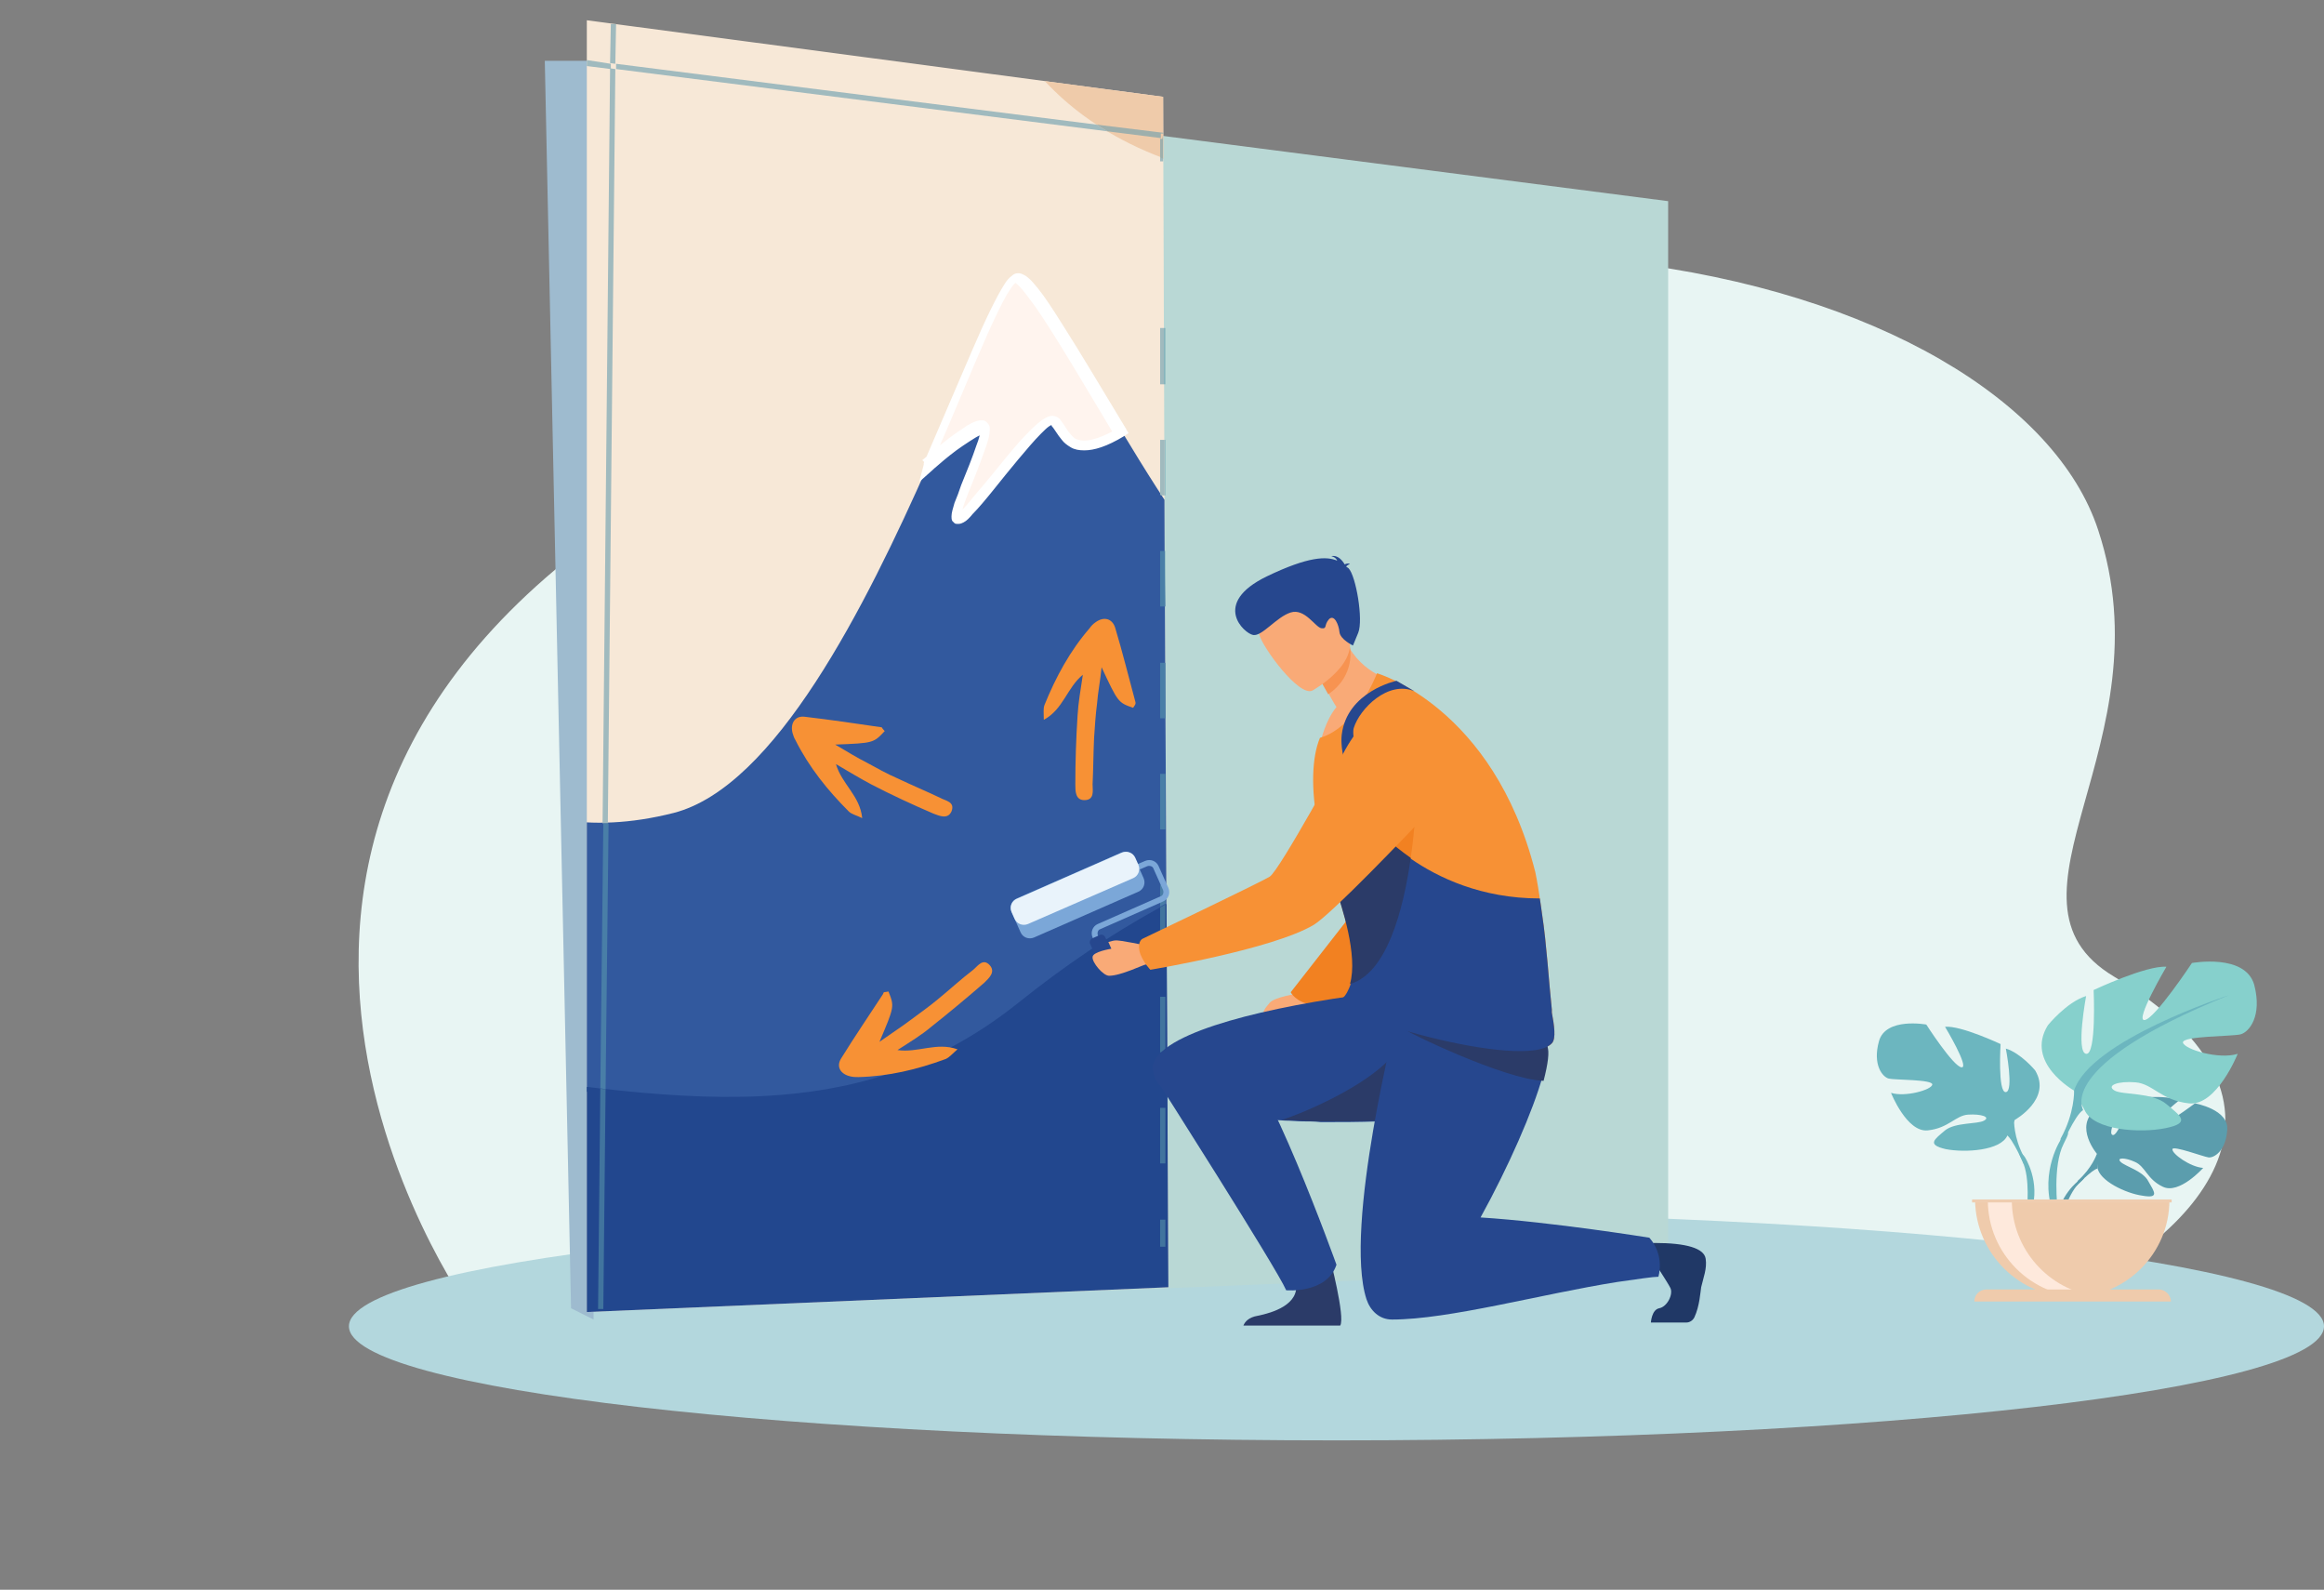 <?xml version="1.0" encoding="utf-8"?>
<!-- Generator: Adobe Illustrator 21.0.0, SVG Export Plug-In . SVG Version: 6.00 Build 0)  -->
<svg version="1.1" id="Warstwa_1" xmlns="http://www.w3.org/2000/svg" xmlns:xlink="http://www.w3.org/1999/xlink" x="0px" y="0px"
	 viewBox="0 0 309.7 211.8" style="enable-background:new 0 0 309.7 211.8;" xml:space="preserve">
<rect x="0" y="0" width="309.7" height="211.8" fill="#808080" stroke="none"/>
<style type="text/css">
	.st0{fill:#B2D6DC;}
	.st1{clip-path:url(#SVGID_4_);}
	.st2{fill:#FBEADA;}
	.st3{fill:#34599E;}
	.st4{fill:#CFDEEF;}
	.st5{fill:#254790;}
	.st6{fill:#EFCAAB;}
	.st7{fill:#F7DCBE;}
	.st8{fill:#FFF5EE;}
	.st9{fill:#FFF5EE;stroke:#FFFFFF;stroke-width:0.25;stroke-miterlimit:10;}
	.st10{opacity:0.21;clip-path:url(#SVGID_4_);fill:#8CA199;}
	.st11{clip-path:url(#SVGID_4_);fill:#2B3A68;}
	.st12{clip-path:url(#SVGID_6_);}
	.st13{fill:#85D0CC;}
	.st14{opacity:0.21;clip-path:url(#SVGID_6_);fill:#8CA199;}
	.st15{clip-path:url(#SVGID_6_);fill:#2B3A68;}
	.st16{fill:#9DBBCF;}
	.st17{fill:#1E3966;}
	.st18{fill:#FAAB77;}
	.st19{fill:#F18121;}
	.st20{fill:#2B3A68;}
	.st21{fill:#F79351;}
	.st22{fill:#F79134;}
	.st23{fill:#2B488B;}
	.st24{fill:#243863;}
	.st25{fill:#F89749;}
	.st26{fill:#A0AED9;}
	.st27{fill:#C3D0EB;}
	.st28{fill:#F7964A;}
	.st29{fill:#FEE1C9;}
	.st30{fill:#8096CC;}
	.st31{fill:#BAD9D4;}
	.st32{fill:#599CAC;}
	.st33{fill:#6CB6BF;}
	.st34{fill:#FEE9DB;}
	.st35{fill:#EECCAF;}
	.st36{opacity:0.56;}
	.st37{fill:none;stroke:#599CAC;stroke-width:0.5;stroke-miterlimit:10;}
	.st38{fill:none;stroke:#599CAC;stroke-width:0.5;stroke-miterlimit:10;stroke-dasharray:5.049,5.049;}
	.st39{fill:#1A3763;}
	.st40{fill:#234F9D;}
	.st41{fill:#F89E63;}
	.st42{clip-path:url(#SVGID_12_);}
	.st43{opacity:0.58;}
	.st44{clip-path:url(#SVGID_16_);}
	.st45{fill:#EAF3FB;}
	.st46{clip-path:url(#SVGID_18_);}
	.st47{clip-path:url(#SVGID_22_);}
	.st48{opacity:0.53;fill:#E8F5F3;}
	.st49{fill:#EB7C2A;}
	.st50{fill:#F8C29C;}
	.st51{fill:none;stroke:#599CAC;stroke-width:0.5;stroke-miterlimit:10;stroke-dasharray:5.04,5.04;}
	.st52{fill:#FAB17C;}
	.st53{fill:#E3BB9D;}
	.st54{fill:#C5906D;}
	.st55{fill:#9DBACE;}
	.st56{fill:#23478E;}
	.st57{fill:none;stroke:#599CAC;stroke-width:0.5;stroke-miterlimit:10;stroke-dasharray:5.001,5.001;}
	.st58{clip-path:url(#SVGID_28_);}
	.st59{fill:#F9E9D8;}
	.st60{fill:#CEDEED;}
	.st61{fill:#EEC9AA;}
	.st62{fill:#F5DCBE;}
	.st63{clip-path:url(#SVGID_28_);fill:#2B3A68;}
	.st64{opacity:0.56;fill:none;stroke:#599CAC;stroke-width:0.5;stroke-miterlimit:10;}
	.st65{fill:#7BA6D8;}
	.st66{clip-path:url(#SVGID_32_);fill:#E8F5F3;}
	.st67{clip-path:url(#SVGID_32_);fill:#B3D7DD;}
	.st68{fill:#B9D8D5;}
	.st69{fill:#9EBBCF;}
	.st70{clip-path:url(#SVGID_34_);fill:#5B9DAD;}
	.st71{clip-path:url(#SVGID_34_);fill:#6CB6BF;}
	.st72{clip-path:url(#SVGID_34_);fill:#86D0CC;}
	.st73{clip-path:url(#SVGID_34_);fill:#EFCBAC;}
	.st74{clip-path:url(#SVGID_34_);fill:#FEE9DC;}
	.st75{fill:#EFCDB0;}
	.st76{fill:#F7E8D7;}
	.st77{clip-path:url(#SVGID_36_);fill:#32599E;}
	.st78{clip-path:url(#SVGID_36_);fill:#22478E;}
	.st79{clip-path:url(#SVGID_36_);fill:#EFCBAA;}
	.st80{clip-path:url(#SVGID_36_);fill:#FFF4EE;}
	.st81{clip-path:url(#SVGID_36_);fill:#FFFFFF;}
	.st82{clip-path:url(#SVGID_38_);fill:#F79135;}
	.st83{clip-path:url(#SVGID_40_);fill:#A0BABE;}
	.st84{clip-path:url(#SVGID_40_);fill:#497EA7;}
	.st85{clip-path:url(#SVGID_40_);fill:#41749E;}
	.st86{clip-path:url(#SVGID_42_);fill:#A0BABE;}
	.st87{clip-path:url(#SVGID_42_);fill:#9EAFAC;}
	.st88{fill:#85B4BC;}
	.st89{fill:#A0BABE;}
	.st90{clip-path:url(#SVGID_44_);fill:#A0BABE;}
	.st91{clip-path:url(#SVGID_44_);fill:#497EA7;}
	.st92{fill:#497EA7;}
	.st93{clip-path:url(#SVGID_46_);fill:#497EA7;}
	.st94{clip-path:url(#SVGID_46_);fill:#41749E;}
	.st95{fill:#41749E;}
	.st96{clip-path:url(#SVGID_48_);fill:#7BA7D8;}
	.st97{clip-path:url(#SVGID_48_);fill:#26478E;}
	.st98{clip-path:url(#SVGID_48_);fill:#E9F3FB;}
	.st99{clip-path:url(#SVGID_48_);fill:#F9AA77;}
	.st100{clip-path:url(#SVGID_48_);fill:#F28121;}
	.st101{clip-path:url(#SVGID_48_);fill:#2B3B68;}
	.st102{clip-path:url(#SVGID_48_);fill:#F79351;}
	.st103{clip-path:url(#SVGID_48_);fill:#203866;}
	.st104{clip-path:url(#SVGID_48_);fill:#F79135;}
	.st105{clip-path:url(#SVGID_50_);fill:#A0BABE;}
	.st106{clip-path:url(#SVGID_50_);fill:#9EAFAC;}
	.st107{clip-path:url(#SVGID_52_);fill:#E8F5F3;}
	.st108{clip-path:url(#SVGID_52_);fill:#7BA7D8;}
	.st109{clip-path:url(#SVGID_52_);fill:#26478E;}
	.st110{clip-path:url(#SVGID_52_);fill:#FFFFFF;}
	.st111{clip-path:url(#SVGID_52_);fill:#F7964A;}
	.st112{fill:#E3BB9C;}
	.st113{clip-path:url(#SVGID_54_);fill:#C4906C;}
	.st114{fill:#46BFB1;}
	.st115{fill:#3CA29F;}
	.st116{clip-path:url(#SVGID_56_);fill:#233862;}
	.st117{clip-path:url(#SVGID_56_);fill:#2C488A;}
	.st118{clip-path:url(#SVGID_56_);fill:#F79648;}
	.st119{fill:#233862;}
	.st120{fill:#F28121;}
	.st121{fill:#FEE0C8;}
	.st122{clip-path:url(#SVGID_58_);fill:#E57C25;}
	.st123{clip-path:url(#SVGID_58_);fill:#005C99;}
	.st124{clip-path:url(#SVGID_60_);fill:#F7964A;}
	.st125{clip-path:url(#SVGID_60_);fill:#32599E;}
	.st126{clip-path:url(#SVGID_60_);fill:#22478E;}
	.st127{fill:#32599E;}
	.st128{clip-path:url(#SVGID_62_);fill:#F7964A;}
	.st129{clip-path:url(#SVGID_62_);fill:#B07E5D;}
	.st130{fill:#F79135;}
	.st131{clip-path:url(#SVGID_64_);fill:#F79135;}
	.st132{clip-path:url(#SVGID_66_);fill:#E8F5F3;}
	.st133{clip-path:url(#SVGID_66_);fill:#B3D7DD;}
	.st134{clip-path:url(#SVGID_68_);fill:#5B9DAD;}
	.st135{clip-path:url(#SVGID_68_);fill:#6CB6BF;}
	.st136{clip-path:url(#SVGID_68_);fill:#86D0CC;}
	.st137{clip-path:url(#SVGID_68_);fill:#EFCBAC;}
	.st138{clip-path:url(#SVGID_68_);fill:#FEE9DC;}
	.st139{clip-path:url(#SVGID_70_);fill:#32599E;}
	.st140{clip-path:url(#SVGID_70_);fill:#22478E;}
	.st141{clip-path:url(#SVGID_70_);fill:#EFCBAA;}
	.st142{clip-path:url(#SVGID_70_);fill:#FFF4EE;}
	.st143{clip-path:url(#SVGID_70_);fill:#FFFFFF;}
	.st144{clip-path:url(#SVGID_72_);fill:#F7E8D7;}
	.st145{clip-path:url(#SVGID_72_);fill:#32599E;}
	.st146{clip-path:url(#SVGID_72_);fill:#CDDDEC;}
	.st147{clip-path:url(#SVGID_72_);fill:#22478E;}
	.st148{clip-path:url(#SVGID_72_);fill:#EFCBAA;}
	.st149{clip-path:url(#SVGID_72_);fill:#FFF4EE;}
	.st150{clip-path:url(#SVGID_72_);fill:#FFFFFF;}
	.st151{clip-path:url(#SVGID_72_);fill:#2B3B68;}
	.st152{clip-path:url(#SVGID_74_);fill:#9EB9CE;}
	.st153{clip-path:url(#SVGID_74_);fill:#22478E;}
	.st154{clip-path:url(#SVGID_74_);fill:#F9AA77;}
	.st155{clip-path:url(#SVGID_74_);fill:#F28121;}
	.st156{clip-path:url(#SVGID_74_);fill:#193763;}
	.st157{clip-path:url(#SVGID_74_);fill:#203866;}
	.st158{clip-path:url(#SVGID_74_);fill:#224E9C;}
	.st159{clip-path:url(#SVGID_74_);fill:#F79135;}
	.st160{clip-path:url(#SVGID_74_);fill:#F89F64;}
	.st161{clip-path:url(#SVGID_76_);fill:#A0BABE;}
	.st162{clip-path:url(#SVGID_76_);fill:#497EA7;}
	.st163{clip-path:url(#SVGID_76_);fill:#41749E;}
	.st164{clip-path:url(#SVGID_78_);fill:#A0BABE;}
	.st165{clip-path:url(#SVGID_78_);fill:#497EA7;}
	.st166{clip-path:url(#SVGID_78_);fill:#85B4BC;}
	.st167{clip-path:url(#SVGID_80_);fill:#497EA7;}
	.st168{clip-path:url(#SVGID_80_);fill:#41749E;}
	.st169{fill:#79AABB;}
	.st170{clip-path:url(#SVGID_82_);fill:#A0BABE;}
	.st171{clip-path:url(#SVGID_82_);fill:#9EAFAC;}
	.st172{clip-path:url(#SVGID_82_);fill:#A1C0CA;}
	.st173{fill:#A1C0CA;}
	.st174{fill:#7BA8B4;}
	.st175{clip-path:url(#SVGID_84_);fill:#A0BABE;}
	.st176{clip-path:url(#SVGID_84_);fill:#9EAFAC;}
	.st177{fill:#7AA4AC;}
	.st178{clip-path:url(#SVGID_86_);fill:#E8F5F3;}
	.st179{clip-path:url(#SVGID_86_);fill:#B3D7DD;}
	.st180{clip-path:url(#SVGID_88_);fill:#5B9DAD;}
	.st181{clip-path:url(#SVGID_88_);fill:#6CB6BF;}
	.st182{clip-path:url(#SVGID_88_);fill:#86D0CC;}
	.st183{clip-path:url(#SVGID_88_);fill:#EFCBAC;}
	.st184{clip-path:url(#SVGID_88_);fill:#FEE9DC;}
	.st185{clip-path:url(#SVGID_90_);fill:#32599E;}
	.st186{clip-path:url(#SVGID_90_);fill:#22478E;}
	.st187{clip-path:url(#SVGID_90_);fill:#F7DDBF;}
	.st188{clip-path:url(#SVGID_90_);fill:#EFCBAA;}
	.st189{clip-path:url(#SVGID_90_);fill:#FFF4EE;}
	.st190{clip-path:url(#SVGID_90_);fill:#FFFFFF;}
	.st191{clip-path:url(#SVGID_92_);fill:#A0BABE;}
	.st192{clip-path:url(#SVGID_92_);fill:#A2B5B3;}
	.st193{clip-path:url(#SVGID_92_);fill:#9EAFAC;}
	.st194{fill:#81B4BF;}
	.st195{clip-path:url(#SVGID_94_);fill:#A0BABE;}
	.st196{clip-path:url(#SVGID_94_);fill:#497EA7;}
	.st197{clip-path:url(#SVGID_94_);fill:#41749E;}
	.st198{clip-path:url(#SVGID_94_);fill:#A2B5B3;}
	.st199{clip-path:url(#SVGID_94_);fill:#A2BEC6;}
	.st200{clip-path:url(#SVGID_94_);fill:#A1C0CA;}
	.st201{clip-path:url(#SVGID_96_);fill:#B9D8D5;}
	.st202{clip-path:url(#SVGID_96_);fill:#3F499B;}
	.st203{clip-path:url(#SVGID_96_);fill:#9B98C8;}
	.st204{clip-path:url(#SVGID_96_);fill:#FFFFFF;}
	.st205{clip-path:url(#SVGID_96_);fill:#37354A;}
	.st206{clip-path:url(#SVGID_96_);fill:#4F66AF;}
	.st207{clip-path:url(#SVGID_98_);fill:#E8F5F3;}
	.st208{clip-path:url(#SVGID_98_);fill:#B3D7DD;}
	.st209{clip-path:url(#SVGID_100_);fill:#5B9DAD;}
	.st210{clip-path:url(#SVGID_100_);fill:#6CB6BF;}
	.st211{clip-path:url(#SVGID_100_);fill:#86D0CC;}
	.st212{clip-path:url(#SVGID_100_);fill:#EFCBAC;}
	.st213{clip-path:url(#SVGID_100_);fill:#FEE9DC;}
	.st214{clip-path:url(#SVGID_102_);fill:#32599E;}
	.st215{clip-path:url(#SVGID_102_);fill:#22478E;}
	.st216{clip-path:url(#SVGID_102_);fill:#F7DDBF;}
	.st217{clip-path:url(#SVGID_102_);fill:#EFCBAA;}
	.st218{clip-path:url(#SVGID_102_);fill:#FFF4EE;}
	.st219{clip-path:url(#SVGID_102_);fill:none;stroke:#FFFFFF;stroke-miterlimit:10;}
	.st220{clip-path:url(#SVGID_104_);fill:#B9D8D5;}
	.st221{clip-path:url(#SVGID_104_);fill:#E57C25;}
	.st222{clip-path:url(#SVGID_104_);fill:#005C99;}
	.st223{fill:#D8EFF2;}
</style>
<g>
	<g>
		<g>
			<defs>
				<rect id="SVGID_31_" width="309.7" height="211.8"/>
			</defs>
			<clipPath id="SVGID_2_">
				<use xlink:href="#SVGID_31_"  style="overflow:visible;"/>
			</clipPath>
			<path style="clip-path:url(#SVGID_2_);fill:#E8F5F3;" d="M271.6,174.4c21.3-8.8,38.4-27.4,10.1-44.3c-17.2-10.3,7.3-31-2.1-59.5
				c-11.2-34.1-95.4-58.5-186.5-7.7c-79.1,44-30.6,111.5-30.6,111.5H271.6z"/>
			<path style="clip-path:url(#SVGID_2_);fill:#B3D7DD;" d="M309.7,176.7c0,8.4-58.9,15.2-131.6,15.2c-72.7,0-131.6-6.8-131.6-15.2
				c0-8.4,58.9-15.2,131.6-15.2C250.8,161.5,309.7,168.3,309.7,176.7"/>
		</g>
		<polygon class="st68" points="222.3,168.9 78.2,174.8 78.2,8.2 222.3,26.8 		"/>
		<polygon class="st69" points="76.1,174.3 79.1,175.8 79.1,8.1 72.6,8.1 		"/>
		<g>
			<defs>
				<rect id="SVGID_33_" width="309.7" height="211.8"/>
			</defs>
			<clipPath id="SVGID_4_">
				<use xlink:href="#SVGID_33_"  style="overflow:visible;"/>
			</clipPath>
			<path style="clip-path:url(#SVGID_4_);fill:#5B9DAD;" d="M279.5,153.8c0,0-3.2-3.7-0.2-6c0,0,2.2-1.3,3.9-1.2
				c0,0-2.5,4.2-1.7,4.6c0.8,0.4,2.4-4.9,2.4-4.9s4.9-0.5,6.5,0.3c0,0-4.2,3.4-3.3,3.6c0.9,0.2,5.4-3.2,5.4-3.2s4.6,0.8,4.3,3.6
				c-0.2,2.8-1.8,3.7-2.5,3.6c-0.7-0.1-4.7-1.6-4.8-1.1c-0.1,0.6,2.4,2.4,4.1,2.5c0,0-3.2,3.6-5.4,2.5c-2.1-1-2.3-2.7-3.7-3.3
				c-1.3-0.6-2.5-0.6-1.9,0c0.6,0.6,3,1.2,3.7,2.6c0.8,1.4,1.5,2.3-0.8,1.9c-2.2-0.3-5.8-2-6-3.8L279.5,153.8z"/>
			<path style="clip-path:url(#SVGID_4_);fill:#5B9DAD;" d="M294.6,150.7c0,0-12.4-0.5-15.2,3.1c0,0-0.6,1.8-2.5,3.5l-0.3,0.8
				c0,0,2.2-2.3,2.9-2.4C279.6,155.7,278.4,151.3,294.6,150.7"/>
			<path style="clip-path:url(#SVGID_4_);fill:#5B9DAD;" d="M277,157.3c0,0-2.7,2-2.9,5.5l0.5,0c0,0,0.9-3.6,2.4-5.1
				C278.6,156.3,277,157.3,277,157.3"/>
			<path style="clip-path:url(#SVGID_4_);fill:#6CB6BF;" d="M268.5,149.2c0,0,5-2.8,2.7-6.6c0,0-1.9-2.3-3.9-2.9c0,0,1.1,5.7,0,5.8
				c-1.1,0.1-0.7-6.4-0.7-6.4s-5.3-2.5-7.4-2.3c0,0,3.3,5.5,2.2,5.4c-1.1-0.1-4.7-5.7-4.7-5.7s-5.4-1-6.3,2.2
				c-0.9,3.2,0.5,4.8,1.3,5c0.8,0.2,5.9,0.1,5.8,0.8s-3.6,1.7-5.5,1.1c0,0,2.1,5.3,4.9,5c2.8-0.3,3.7-2,5.4-2.1
				c1.7-0.1,3,0.3,2.1,0.8c-0.9,0.5-3.8,0.2-5.2,1.3c-1.4,1.2-2.5,1.9,0.1,2.5c2.6,0.5,7.3,0.2,8.2-1.8L268.5,149.2z"/>
			<path style="clip-path:url(#SVGID_4_);fill:#6CB6BF;" d="M252.8,139.6c0,0,14,4.5,15.6,9.6c0,0-0.1,2.3,1.3,4.9v1
				c0,0-1.5-3.4-2.3-3.9C267.5,151.2,270.7,146.8,252.8,139.6"/>
			<path style="clip-path:url(#SVGID_4_);fill:#6CB6BF;" d="M269.8,154.1c0,0,2.2,3.3,0.9,7.3l-0.6-0.1c0,0,0.5-4.4-0.6-6.6
				C268.4,152.4,269.8,154.1,269.8,154.1"/>
			<path style="clip-path:url(#SVGID_4_);fill:#86D0CC;" d="M276.4,145.3c0,0-6.6-3.7-3.5-8.7c0,0,2.5-3.1,5.1-3.9
				c0,0-1.4,7.5,0,7.7c1.4,0.2,1-8.5,1-8.5s7-3.3,9.7-3.1c0,0-4.3,7.3-2.9,7.1c1.4-0.2,6.3-7.6,6.3-7.6s7.1-1.3,8.3,2.9
				c1.1,4.2-0.7,6.3-1.8,6.6c-1.1,0.3-7.8,0.2-7.7,1.1c0.2,0.9,4.8,2.3,7.3,1.5c0,0-2.8,7-6.5,6.6c-3.7-0.4-4.8-2.6-7.1-2.8
				c-2.3-0.2-4,0.4-2.8,1.1c1.1,0.6,5,0.2,6.9,1.8c1.9,1.6,3.3,2.5-0.1,3.2c-3.4,0.7-9.6,0.3-10.8-2.4L276.4,145.3z"/>
			<path style="clip-path:url(#SVGID_4_);fill:#6CB6BF;" d="M297,132.6c0,0-18.5,6-20.6,12.7c0,0,0.1,3-1.8,6.4v1.3
				c0,0,1.9-4.5,3-5.1C277.7,147.9,273.5,142.1,297,132.6"/>
			<path style="clip-path:url(#SVGID_4_);fill:#6CB6BF;" d="M274.7,151.7c0,0-2.9,4.3-1.2,9.6l0.7-0.2c0,0-0.7-5.8,0.8-8.7
				C276.5,149.5,274.7,151.7,274.7,151.7"/>
			<path style="clip-path:url(#SVGID_4_);fill:#EFCBAC;" d="M276.2,172.8c7.1,0,12.9-5.8,12.9-12.9h-25.9
				C263.3,167,269.1,172.8,276.2,172.8"/>
			<path style="clip-path:url(#SVGID_4_);fill:#FEE9DC;" d="M279.4,172.7c-0.5,0.1-1.1,0.1-1.6,0.1c-7.1,0-12.9-5.8-12.9-12.9h3.2
				C268.1,166.4,273,171.9,279.4,172.7"/>
			<path style="clip-path:url(#SVGID_4_);fill:#EFCBAC;" d="M289.3,173.4h-26.2c0-0.9,0.7-1.6,1.6-1.6h23
				C288.6,171.8,289.3,172.6,289.3,173.4"/>
		</g>
		<rect x="262.8" y="159.8" class="st75" width="26.6" height="0.4"/>
		<polygon class="st76" points="78.2,174.8 155.7,171.5 155.2,73 155,12.9 78.2,2.7 		"/>
		<g>
			<defs>
				<polygon id="SVGID_35_" points="78.2,174.8 155.7,171.5 155.2,73 155,12.9 78.2,2.7 				"/>
			</defs>
			<clipPath id="SVGID_6_">
				<use xlink:href="#SVGID_35_"  style="overflow:visible;"/>
			</clipPath>
			<path style="clip-path:url(#SVGID_6_);fill:#32599E;" d="M213.1,154.2L32.6,142.5c0,0,4.7-13.3,9.7-24.8l0.1-0.1
				c3.7-8.3,7.5-15.5,9.9-16.1c3.3-0.8,6.9,1.8,11.9,4.2h0c5.9,2.9,13.8,5.6,25.6,2.6c13.5-3.5,25.5-27.4,34-46.6
				c6-13.6,10.2-24.8,11.9-24.8c1.7,0,7.6,10.4,13.8,20.6c6.1,10.1,12.5,20,15.3,19.5c5.7-1,9.1-10.8,12.5-10.7
				c5.7,0.1,8.7,28.9,17.4,26.8c8.6-2.1,10.4,1.3,15.9,2.9C216,97.7,213.1,154.2,213.1,154.2"/>
			<path style="clip-path:url(#SVGID_6_);fill:#22478E;" d="M0,145.2c0,0,19.2-6.7,51.3-3.7c32.1,3.1,59.7,11.9,84.4-7.9
				s49.4-26.6,65.8-22c16.4,4.6,32.6,52.6,17.1,100.3H0V145.2z"/>
			<path style="clip-path:url(#SVGID_6_);fill:#EFCBAA;" d="M250.8,7.2c-17.8,3.3-45.4,18.3-74.5,17.6C139.1,24,132.6,0,132.6,0
				h113.3C247.6,2.3,249.2,4.7,250.8,7.2"/>
			<path style="clip-path:url(#SVGID_6_);fill:#FFF4EE;" d="M149.5,57.6c-7,4-7.1,0.2-8.7-1.4c-1.6-1.6-10.2,11.4-12.7,12.9
				c-2.5,1.5,5-12.7,2.9-12.3c-2.1,0.4-7.3,5.1-7.3,5.1l0-0.1c6-13.6,10.2-24.8,11.9-24.8C137.4,37,143.3,47.4,149.5,57.6"/>
			<path style="clip-path:url(#SVGID_6_);fill:#FFFFFF;" d="M149.5,57.6l-0.4-0.6c-2.2,1.3-3.7,1.7-4.6,1.7c-0.5,0-0.8-0.1-1.1-0.2
				c-0.4-0.2-0.7-0.6-1.1-1.1c-0.3-0.5-0.7-1.1-1.1-1.6l0,0c-0.2-0.2-0.6-0.4-0.9-0.4c-0.6,0-1,0.3-1.5,0.6
				c-0.8,0.6-1.8,1.6-2.9,2.8c-1.6,1.8-3.3,4-4.9,5.9c-0.8,0.9-1.5,1.8-2.1,2.5c-0.6,0.7-1.1,1.1-1.4,1.3l0,0l0,0l0,0l0.1,0.3v-0.3
				l-0.1,0l0.1,0.3v-0.3V69l0.3-0.5l-0.3-0.1V69l0.3-0.5l-0.3,0.4l0.5-0.2c0-0.1-0.1-0.2-0.2-0.3l-0.3,0.4l0.5-0.2l-0.2,0.1l0.2,0
				l0,0l-0.2,0.1l0.2,0l0,0c0-0.1,0-0.4,0.1-0.7c0.3-1.3,1.3-3.5,2.1-5.6c0.4-1.1,0.8-2.1,1.1-3c0.3-0.9,0.5-1.6,0.5-2.3
				c0-0.2,0-0.5-0.2-0.7c-0.1-0.1-0.2-0.3-0.4-0.4c-0.2-0.1-0.3-0.1-0.5-0.1l-0.2,0l0.1,0.7l-0.1-0.7c-0.7,0.1-1.5,0.5-2.3,1.1
				c-2.4,1.5-5.3,4.2-5.4,4.2l0.5,0.5l0.7,0.2l0-0.1l-0.7-0.2l0.7,0.3c3-6.8,5.5-13,7.5-17.5c1-2.2,1.9-4.1,2.6-5.3
				c0.4-0.6,0.7-1.1,0.9-1.3c0.1-0.1,0.2-0.2,0.3-0.3l0,0l0,0l-0.1-0.2v0.2l0.1,0l-0.1-0.2v0.2v-0.2l-0.1,0.2l0.1,0v-0.2l-0.1,0.2
				c0,0,0.3,0.2,0.6,0.5c0.6,0.6,1.3,1.6,2.2,2.8c2.7,3.9,6.5,10.4,10.4,16.9L149.5,57.6l-0.4-0.6L149.5,57.6l0.6-0.4
				c-3.1-5.1-6.1-10.2-8.6-14.1c-1.2-1.9-2.3-3.6-3.2-4.7c-0.5-0.6-0.9-1.1-1.3-1.4c-0.2-0.2-0.4-0.3-0.6-0.4
				c-0.2-0.1-0.4-0.2-0.7-0.2c-0.3,0-0.6,0.1-0.8,0.3c-0.4,0.3-0.7,0.6-1,1.1c-1.1,1.7-2.6,4.8-4.4,9c-1.8,4.2-4,9.3-6.4,14.9l0,0.1
				l0,0.1l-0.6,2.3l1.8-1.6c0,0,0.3-0.3,0.8-0.7c0.8-0.7,2-1.7,3.2-2.5c0.6-0.4,1.2-0.8,1.7-1.1c0.5-0.3,1-0.5,1.2-0.5l0,0l-0.1-0.3
				v0.3l0.1,0l-0.1-0.3v0.3v-0.5l-0.2,0.4l0.2,0.1v-0.5l-0.2,0.4l0.2-0.4l-0.4,0.1c0,0,0.1,0.2,0.2,0.2l0.2-0.4l-0.4,0.1l0.1-0.1
				l-0.1,0l0,0l0.1-0.1l-0.1,0l0,0.1c0,0.3-0.2,1.2-0.6,2.2c-0.5,1.5-1.3,3.5-2,5.2c-0.3,0.9-0.6,1.7-0.9,2.4
				c-0.2,0.7-0.4,1.3-0.4,1.8c0,0.2,0,0.4,0.1,0.6c0.1,0.1,0.2,0.2,0.3,0.3c0.1,0.1,0.3,0.1,0.5,0.1c0.3,0,0.5-0.1,0.7-0.2l0,0
				c0.4-0.2,0.8-0.6,1.2-1.1c1.6-1.6,3.9-4.7,6.1-7.3c1.1-1.3,2.1-2.5,3-3.4c0.4-0.4,0.8-0.8,1.1-1c0.2-0.1,0.3-0.2,0.4-0.2l0.1,0
				l0,0v0v0v0v0v-0.2l-0.2,0.2l0.2,0.1v-0.2l-0.2,0.2l0,0c0.4,0.4,0.8,1.2,1.4,1.9c0.3,0.4,0.7,0.7,1.2,1c0.5,0.3,1.1,0.4,1.8,0.4
				c1.3,0,3-0.5,5.3-1.9l0.6-0.4l-0.4-0.6L149.5,57.6z"/>
		</g>
		<g>
			<defs>
				<rect id="SVGID_37_" width="309.7" height="211.8"/>
			</defs>
			<clipPath id="SVGID_8_">
				<use xlink:href="#SVGID_37_"  style="overflow:visible;"/>
			</clipPath>
			<path style="clip-path:url(#SVGID_8_);fill:#F79135;" d="M118.4,132.1c0.8,2,0.8,2-1.2,6.7c1.7-1.2,2.8-1.9,4-2.8
				c1.2-0.9,2.5-1.8,3.7-2.8c1.6-1.3,3.1-2.7,4.8-4c0.6-0.5,1.3-1.6,2.2-0.6c0.8,0.9-0.1,1.7-0.7,2.3c-2.3,2-4.7,4-7.1,5.9
				c-1.3,1.1-2.8,2-4.5,3.1c2.7,0.4,5.2-1.1,8-0.1c-0.7,0.6-1.1,1.1-1.6,1.3c-3.8,1.4-7.6,2.3-11.6,2.4c-0.4,0-0.7,0-1.1-0.1
				c-1.3-0.3-1.9-1.3-1.2-2.4c1.8-2.9,3.7-5.7,5.6-8.6C117.7,132.1,118,132.2,118.4,132.1"/>
			<path style="clip-path:url(#SVGID_8_);fill:#F79135;" d="M151,94.3c-2-0.7-2-0.7-4.2-5.4c-0.2,2-0.5,3.4-0.6,4.8
				c-0.2,1.5-0.3,3.1-0.4,4.6c-0.1,2.1-0.1,4.2-0.2,6.2c0,0.8,0.3,2.1-1.1,2.1c-1.2,0-1.2-1.2-1.2-2.1c0-3.1,0.1-6.1,0.3-9.2
				c0.1-1.7,0.4-3.4,0.7-5.4c-2.1,1.7-2.6,4.6-5.2,6c0-0.9-0.1-1.5,0.1-2c1.5-3.7,3.4-7.2,6-10.2c0.2-0.3,0.5-0.6,0.8-0.8
				c1.1-0.8,2.2-0.5,2.6,0.7c1,3.3,1.8,6.6,2.7,9.9C151.4,93.8,151.2,94,151,94.3"/>
			<path style="clip-path:url(#SVGID_8_);fill:#F79135;" d="M117.9,97.4c-1.5,1.6-1.5,1.6-6.6,1.8c1.7,1,3,1.8,4.2,2.4
				c1.3,0.7,2.7,1.5,4.1,2.1c1.9,0.9,3.8,1.7,5.7,2.6c0.7,0.4,2,0.5,1.5,1.8c-0.5,1.1-1.6,0.6-2.4,0.3c-2.8-1.2-5.6-2.5-8.3-3.9
				c-1.5-0.8-3-1.7-4.7-2.7c0.8,2.7,3.2,4.2,3.5,7.2c-0.8-0.4-1.4-0.5-1.8-0.9c-2.8-2.8-5.3-5.9-7.1-9.5c-0.2-0.3-0.3-0.7-0.4-1
				c-0.3-1.3,0.4-2.3,1.7-2.1c3.4,0.4,6.8,0.9,10.2,1.4C117.5,96.9,117.6,97.1,117.9,97.4"/>
		</g>
		<g>
			<defs>
				<rect id="SVGID_39_" width="309.7" height="211.8"/>
			</defs>
			<clipPath id="SVGID_10_">
				<use xlink:href="#SVGID_39_"  style="overflow:visible;"/>
			</clipPath>
			<path style="clip-path:url(#SVGID_10_);fill:#A0BABE;" d="M81.4,3.2l-0.1,5.2l0.7,0.1l0.1-5.3l-0.4,0L81.4,3.2z M81.3,9.1
				l-1,100.6c0.2,0,0.5,0,0.7,0l1-100.5L81.3,9.1z"/>
			<path style="clip-path:url(#SVGID_10_);fill:#497EA7;" d="M81.1,109.7c-0.2,0-0.5,0-0.7,0L80,145c0.2,0,0.5,0.1,0.7,0.1
				L81.1,109.7z"/>
			<path style="clip-path:url(#SVGID_10_);fill:#41749E;" d="M80,145l-0.3,29.4l0.7,0l0.3-29.3C80.5,145.1,80.2,145.1,80,145"/>
		</g>
		<g>
			<defs>
				<rect id="SVGID_41_" width="309.7" height="211.8"/>
			</defs>
			<clipPath id="SVGID_12_">
				<use xlink:href="#SVGID_41_"  style="overflow:visible;"/>
			</clipPath>
			<path style="clip-path:url(#SVGID_12_);fill:#A0BABE;" d="M154.6,21v0.5h0.4v-0.4C154.9,21.1,154.8,21,154.6,21"/>
			<path style="clip-path:url(#SVGID_12_);fill:#9EAFAC;" d="M155,17.9L155,17.9l-0.1,0.6l-0.3,0V21c0.1,0.1,0.3,0.1,0.4,0.2l0-3
				L155,17.9z"/>
		</g>
		<polygon class="st88" points="155.1,43.7 155.1,51.2 155.3,51.2 155.3,43.7 		"/>
		<polygon class="st89" points="154.6,43.7 154.6,51.2 155.1,51.2 155.1,43.7 		"/>
		<polygon class="st88" points="155.2,58.6 155.2,66 155.3,66 155.3,58.6 		"/>
		<g>
			<defs>
				<rect id="SVGID_43_" width="309.7" height="211.8"/>
			</defs>
			<clipPath id="SVGID_14_">
				<use xlink:href="#SVGID_43_"  style="overflow:visible;"/>
			</clipPath>
			<path style="clip-path:url(#SVGID_14_);fill:#A0BABE;" d="M155.2,58.6h-0.6v7.3c0,0,0.1,0.1,0.1,0.1h0.5L155.2,58.6z"/>
			<path style="clip-path:url(#SVGID_14_);fill:#497EA7;" d="M154.6,65.9V66h0.1C154.7,66,154.6,65.9,154.6,65.9"/>
		</g>
		<polygon class="st88" points="155.2,73.4 155.3,80.8 155.3,80.8 155.3,73.4 		"/>
		<polygon class="st92" points="154.6,73.4 154.6,80.8 155.3,80.8 155.2,73.4 		"/>
		<polygon class="st88" points="155.3,88.3 155.3,95.7 155.3,95.7 155.3,88.3 		"/>
		<g>
			<defs>
				<rect id="SVGID_45_" width="309.7" height="211.8"/>
			</defs>
			<clipPath id="SVGID_16_">
				<use xlink:href="#SVGID_45_"  style="overflow:visible;"/>
			</clipPath>
			<path style="clip-path:url(#SVGID_16_);fill:#497EA7;" d="M155.3,88.3h-0.7v7.4h0.7L155.3,88.3z M155.3,103.1h-0.7v7.4h0.7V103.1
				z M155.3,117.9h-0.7v2.9c0.2-0.1,0.5-0.3,0.7-0.4V117.9z"/>
			<path style="clip-path:url(#SVGID_16_);fill:#41749E;" d="M155.3,120.5c-0.2,0.1-0.5,0.3-0.7,0.4v4.5h0.7V120.5z M155.3,132.8
				h-0.7v7.4h0.7V132.8z M155.3,147.6h-0.7v7.4h0.7V147.6z"/>
		</g>
		<rect x="154.6" y="162.5" class="st95" width="0.7" height="3.6"/>
		<g>
			<defs>
				<rect id="SVGID_47_" width="309.7" height="211.8"/>
			</defs>
			<clipPath id="SVGID_18_">
				<use xlink:href="#SVGID_47_"  style="overflow:visible;"/>
			</clipPath>
			<path style="clip-path:url(#SVGID_18_);fill:#7BA7D8;" d="M147.8,128.9c0.2-0.1,0.3-0.3,0.2-0.5l-1.7-3.8c-0.1-0.3,0-0.7,0.3-0.8
				l8.4-3.7c0.7-0.3,1-1.1,0.7-1.8l-1.3-2.9c-0.3-0.7-1.1-1-1.8-0.7l-3.5,1.5c-0.2,0.1-0.3,0.3-0.2,0.5c0.1,0.2,0.3,0.3,0.5,0.2
				l3.5-1.5c0.3-0.1,0.7,0,0.8,0.3l1.3,2.9c0.1,0.3,0,0.7-0.3,0.8l-8.4,3.7c-0.7,0.3-1,1.1-0.7,1.8l1.7,3.8
				C147.4,128.9,147.6,129,147.8,128.9"/>
			<path style="clip-path:url(#SVGID_18_);fill:#26478E;" d="M148,130.4l0.9-0.4c0.3-0.1,0.5-0.5,0.3-0.8l-1.9-4.3
				c-0.1-0.3-0.5-0.5-0.8-0.3l-0.9,0.4c-0.3,0.1-0.5,0.5-0.3,0.8l1.9,4.3C147.3,130.3,147.7,130.5,148,130.4"/>
			<path style="clip-path:url(#SVGID_18_);fill:#7BA7D8;" d="M134.8,121.5l1.2,2.7c0.3,0.7,1.1,1,1.8,0.7l13.9-6.1
				c0.7-0.3,1-1.1,0.7-1.8l-1.2-2.7c-0.3-0.7-1.1-1-1.8-0.7l-13.9,6.1C134.8,120,134.5,120.8,134.8,121.5"/>
			<path style="clip-path:url(#SVGID_18_);fill:#E9F3FB;" d="M134.8,121.5l0.4,0.9c0.3,0.7,1.1,1,1.8,0.7L151,117
				c0.7-0.3,1-1.1,0.7-1.8l-0.4-0.9c-0.3-0.7-1.1-1-1.8-0.7l-13.9,6.1C134.8,120,134.5,120.8,134.8,121.5"/>
			<path style="clip-path:url(#SVGID_18_);fill:#F9AA77;" d="M172.9,132.4c0,0-3,0.4-3.7,1.2c-0.7,0.8-1.1,1.4-0.7,1.8
				c0.4,0.4,7.1-1.4,7.1-1.4L172.9,132.4z"/>
			<path style="clip-path:url(#SVGID_18_);fill:#F28121;" d="M180.2,121.7l-8.2,10.5c0,0,0.7,1.4,3,1.7c2.3,0.3,7.1-1.2,7.1-1.7
				C182.1,131.7,180.2,121.7,180.2,121.7"/>
			<path style="clip-path:url(#SVGID_18_);fill:#26478E;" d="M154.3,144.3c2.4,2.7,7.4,4.5,17,5c0.8,0,1.6,0.1,2.3,0.1
				c0.8,0,1.6,0,2.4,0.1c2.6,0,5.2,0,7.7-0.1c2.4-0.1,4.7-0.2,6.8-0.4c4.1-0.3,7.3-0.8,9-1.4c0.5-0.2,0.9-0.3,1.1-0.5
				c0.2-0.2,0.3-0.3,0.4-0.5c0.6-1.1,0.3-3-0.4-5c-1.1-3-3-6.3-4.4-8.5c-0.3-0.4-0.5-0.8-0.7-1.1c-0.4-0.6-0.7-1-0.7-1
				s-4.5,0.4-10.7,1.2c-1.3,0.2-2.6,0.3-4,0.5c-13.3,1.9-26.5,5.3-26.5,9.7C153.8,143.1,153.8,143.7,154.3,144.3"/>
			<path style="clip-path:url(#SVGID_18_);fill:#2B3B68;" d="M170.8,149.2c0.8,0,4.6,0.2,5.4,0.2c2.6,0,5.2,0,7.7-0.1l2.3-9.4
				C182.6,144.9,172,148.9,170.8,149.2"/>
			<path style="clip-path:url(#SVGID_18_);fill:#2B3B68;" d="M178.6,176.6h-12.9c0.2-0.5,0.7-1.1,1.9-1.3c2-0.4,5.6-1.5,5.1-4.4
				c-0.5-3,4.5-3.4,4.5-3.4S179.3,175.5,178.6,176.6"/>
			<path style="clip-path:url(#SVGID_18_);fill:#26478E;" d="M154.1,143.8c0,0,16,25.1,17.3,28.1c0,0,5.4,0.5,6.7-3.4
				c0,0-9.5-26.5-13.7-28.7C160.3,137.7,154.1,143.8,154.1,143.8"/>
			<path style="clip-path:url(#SVGID_18_);fill:#F9AA77;" d="M186.4,90.9c0,0-5.5,7.5-10.4,7.9c0,0,0.6-2.8,2.1-4.6
				c-0.4-0.6-0.7-1.2-1-1.7c-1-1.7-1.4-2.7-1.4-2.7l2.3-4.1l0.5-2.2c0.4,1,0.8,2,1.3,2.8C182.2,90.3,186.4,90.9,186.4,90.9"/>
			<path style="clip-path:url(#SVGID_18_);fill:#F79351;" d="M179.9,86.2c0,0,0.8,3.8-2.9,6.3c-1-1.7-1.4-2.7-1.4-2.7l2.3-4.1
				C179.7,85.4,179.9,86.2,179.9,86.2"/>
			<path style="clip-path:url(#SVGID_18_);fill:#F9AA77;" d="M174.9,92c0,0,6.9-3.8,4.5-8c-2.4-4.3-3.1-7.6-7.6-5.4
				c-4.5,2.2-4.4,4.3-4,5.9C168.2,86.2,173.1,92.9,174.9,92"/>
			<path style="clip-path:url(#SVGID_18_);fill:#26478E;" d="M179.4,75.5c0-0.1,0.2-0.2,0.5-0.4c0,0-0.4-0.1-0.7,0.1
				c-0.3-0.5-0.9-1.3-1.8-1.1c0,0,0.6,0.1,0.8,0.6c-1.4-0.6-3.8-0.6-9.4,2.1c-7.4,3.6-3,7.6-1.8,7.8c1.2,0.2,3.1-2.4,5-3
				c1.9-0.6,3.3,2,4.1,2.1c0.8,0.1,0.3-0.4,1-1.2c0.7-0.7,1.3,0.7,1.4,1.7c0.1,1,1.8,1.8,1.8,1.8l0.7-1.7c0.7-1.7-0.3-7.6-1.3-8.6
				L179.4,75.5z"/>
			<path style="clip-path:url(#SVGID_18_);fill:#203866;" d="M220.6,168.4c0,0,1.6,2.4,2,3.2c0.4,0.8-0.4,2.5-1.5,2.7
				c-1,0.2-1.1,1.9-1.1,1.9h4.7c0.5,0,0.9-0.3,1.1-0.7c0.7-1.5,0.8-3.4,0.9-4c0.3-1.3,0.8-2.5,0.6-3.8c-0.2-1.4-2.6-2.1-6.8-2.1
				C216,165.7,220.6,168.4,220.6,168.4"/>
			<path style="clip-path:url(#SVGID_18_);fill:#F79135;" d="M206.8,139c-3.5,3.8-29.6-4-27.4-6c0.6-0.5,0.4-1.1,0.6-1.9
				c1.1-3.8-1.1-10.4-2-13c-0.2-0.6-0.4-1-0.4-1c-0.9-2.4-1.6-4.9-2-7.3c-0.9-4.6-0.8-8.9,0.3-11.5l0,0c4.9-1.4,7.6-8.6,7.6-8.6
				s15.5,4.4,21.1,26.5c0,0,0.3,1.4,0.6,3.5h0c0.1,0.6,0.2,1.4,0.3,2.1c0.6,3.9,0.9,9,1.3,12.7c0,0.1,0,0.3,0,0.4
				C207.1,136.5,207.4,138.4,206.8,139"/>
			<path style="clip-path:url(#SVGID_18_);fill:#26478E;" d="M186.2,135.3c0,0,2.6,0.3,7.8,0.7c5.4,0.4,11.2,1.3,12.1,3.1
				c0.3,0.6,0.1,2.1-0.5,4.2c-1.3,4.7-4.6,12.2-8.3,18.9c9.5,0.6,22.5,2.7,22.5,2.7c2.1,2.4,1.2,5.2,1.2,5.2c-0.7,0-2.7,0.3-5.5,0.7
				c-10.1,1.6-22.4,5-30,5c-1.7,0-2.9-1.2-3.4-2.7v0C179,163.5,186.2,135.3,186.2,135.3"/>
			<path style="clip-path:url(#SVGID_18_);fill:#2B3B68;" d="M205.7,144c-5.3-0.2-18.4-6.6-18.2-6.7c2.5-0.6,4.6-1,6.6-1.3
				c5.4,0.4,11.2,1.4,12.1,3.4C206.5,140.1,206.3,141.7,205.7,144"/>
			<path style="clip-path:url(#SVGID_18_);fill:#F28121;" d="M188.8,104.7c0,0-0.3,23.9-8.9,26.3c1.1-3.8-1.1-10.4-2-13
				C180.2,111.9,184.2,105.7,188.8,104.7"/>
			<path style="clip-path:url(#SVGID_18_);fill:#26478E;" d="M186.1,90.7c0,0-6.6,1.4-7.3,7.2c-0.5,4.2,4.1,13.8,4.1,13.8l0.9-0.9
				c0,0-4-11.8-3.4-13.8c0.8-2.6,4.6-6.4,8.1-4.9L186.1,90.7z"/>
			<path style="clip-path:url(#SVGID_18_);fill:#26478E;" d="M206.8,139c-3.5,3.8-30.2-3.9-28-5.9c0.6-0.5,0.9-1.2,1.2-2
				c1.1-3.8-1.1-10.4-2-13c-0.2-0.6-0.4-1-0.4-1l1.3-1.3l4.9-4.9c0,0,1.5,1.7,4.2,3.5c3.6,2.5,9.4,5.3,17.2,5.3h0
				c0.1,0.6,0.2,1.4,0.3,2.1c0.6,3.9,0.9,9,1.3,12.7c0,0.1,0,0.3,0,0.4C207.1,136.5,207.4,138.4,206.8,139"/>
			<path style="clip-path:url(#SVGID_18_);fill:#2B3B68;" d="M188,114.3c-1,7-3.2,15.4-8.1,16.8c1.1-3.8-1.1-10.4-2-13
				c0.3-0.8,0.6-1.6,1-2.4l4.9-4.9C183.8,110.8,185.3,112.4,188,114.3"/>
			<path style="clip-path:url(#SVGID_18_);fill:#F9AA77;" d="M147.8,130c1.6,0,4.6-1.5,4.9-1.5c2.3-0.2,0.1-2.5,0.1-2.5
				s-3.6-0.8-4.2-0.7c-0.2,0-0.5,0.1-0.9,0.2l0.4,0.9c0,0-2.5,0.4-2.5,1.1C145.5,128.2,147,130,147.8,130"/>
			<path style="clip-path:url(#SVGID_18_);fill:#F79135;" d="M152,127.2c-0.6-1.6,0.2-2.1,0.2-2.1s15.7-7.5,17-8.3
				c1.3-0.8,9.9-16.6,9.9-16.6s3.2-6.4,7.3-6.3c3.5,0.1,5.5,2.3,6.6,4.6c1.3,2.8,0.8,6-1.3,8.3c-4.7,5-14.2,14.9-16.6,16.4
				c-5.5,3.3-21.8,6-21.8,6S152.5,128.4,152,127.2"/>
		</g>
	</g>
	<g>
		<defs>
			<rect id="SVGID_49_" width="309.7" height="211.8"/>
		</defs>
		<clipPath id="SVGID_20_">
			<use xlink:href="#SVGID_49_"  style="overflow:visible;"/>
		</clipPath>
		<path style="clip-path:url(#SVGID_20_);fill:#A0BABE;" d="M78.2,8l0,0.4v0.4l3.2,0.4l0-0.7L78.2,8z M82.1,8.5l0,0.7l65.5,8.3
			c-0.5-0.3-1-0.6-1.5-0.9L82.1,8.5z"/>
		<path style="clip-path:url(#SVGID_20_);fill:#9EAFAC;" d="M146.1,16.6c0.5,0.3,1,0.6,1.5,0.9l7.1,0.9v-0.6h0.4l0-0.1L146.1,16.6z"
			/>
	</g>
</g>
</svg>
